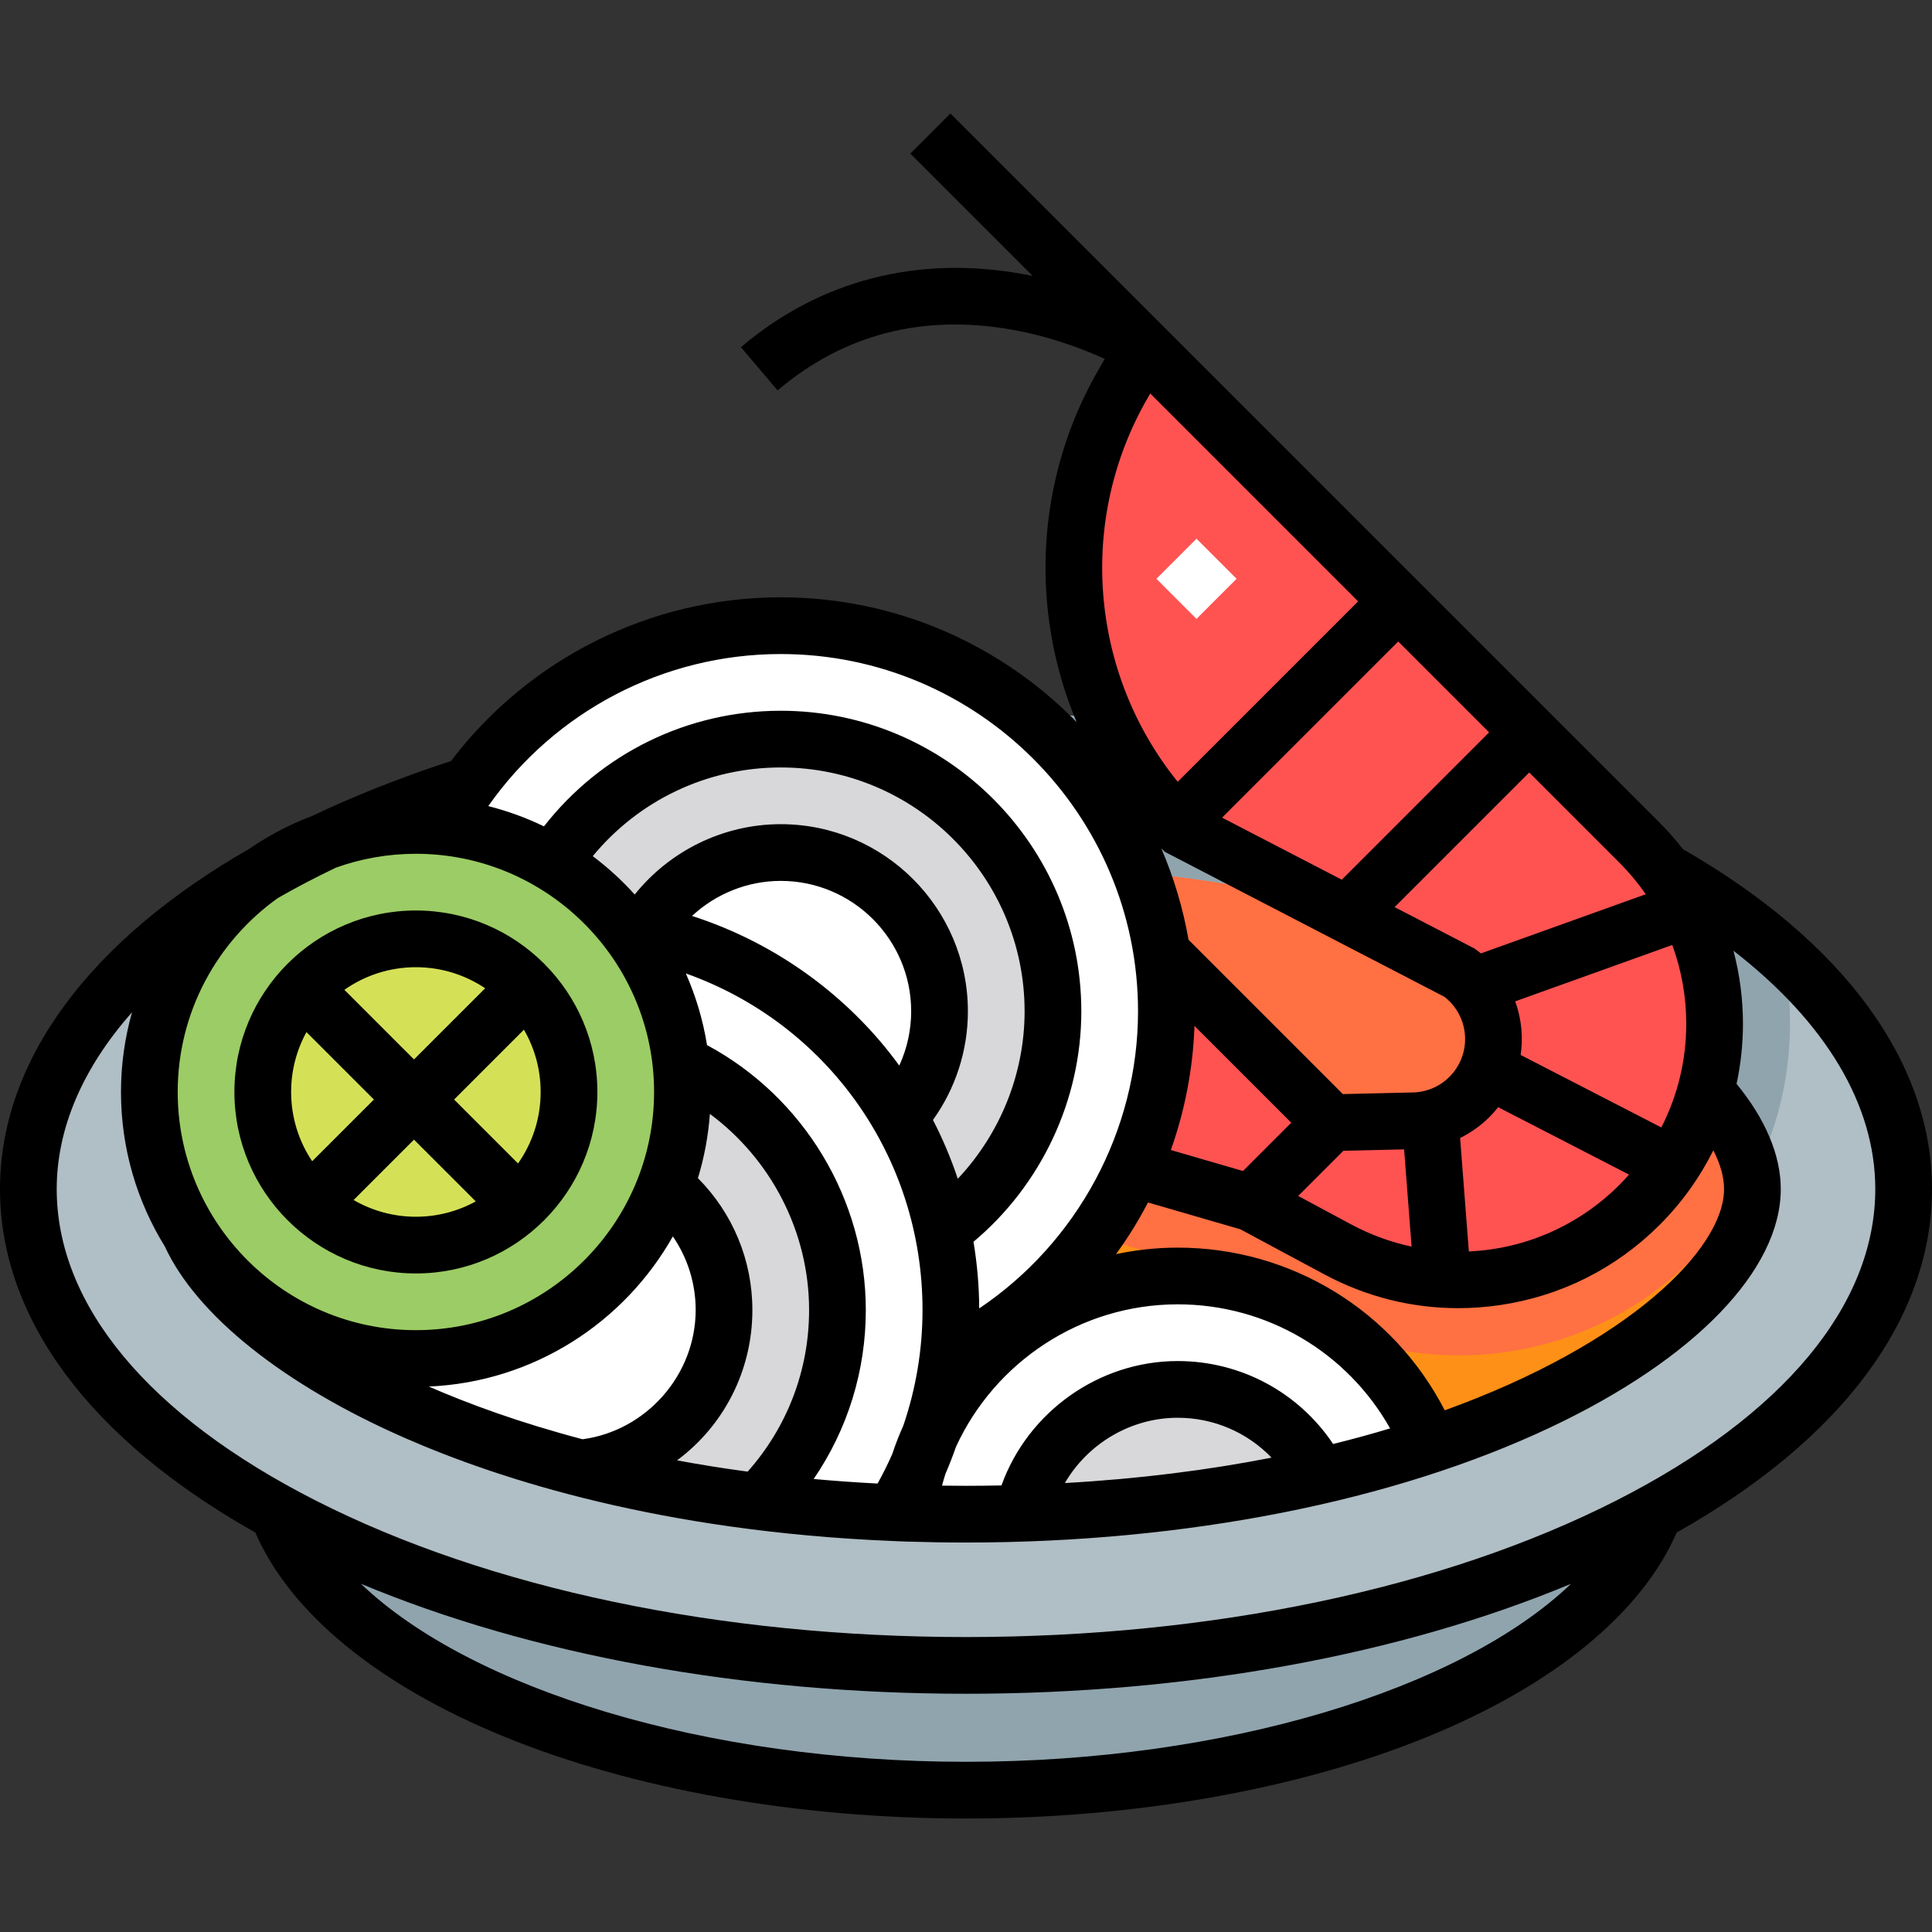 <?xml version="1.0" encoding="iso-8859-1"?>
<!-- Generator: Adobe Illustrator 19.0.0, SVG Export Plug-In . SVG Version: 6.00 Build 0)  -->
<svg version="1.1" id="Capa_1" xmlns="http://www.w3.org/2000/svg" xmlns:xlink="http://www.w3.org/1999/xlink" x="0px" y="0px"
	 viewBox="0 0 512 512" style="enable-background:new 0 0 512 512;" xml:space="preserve">
<rect x="0" y="0" width="512" height="512" fill="#333333" stroke="none"/>
<ellipse style="fill:#B0BEC5;" cx="256" cy="315.095" rx="248.485" ry="126.247"/>
<path style="fill:#90A4AE;" d="M256,441.345c-72.085,0-136.989-15.6-182.378-40.512C89.3,442.676,164.987,474.41,256,474.41
	s166.7-31.734,182.378-73.577C392.989,425.745,328.085,441.345,256,441.345z"/>
<path style="fill:#FF9017;" d="M256,401.267c-127.22,0-208.407-51.035-208.407-86.168S128.78,228.931,256,228.931
	s208.407,51.035,208.407,86.168S383.22,401.267,256,401.267z"/>
<path style="fill:#90A4AE;" d="M296.02,230.673c101.016,8.962,164.673,50.657,168.217,81.721
	c9.686-18.343,12.422-39.416,8.235-59.309c-40.324-36.256-114.904-61.368-201.417-63.995
	C276.296,204.234,284.649,218.446,296.02,230.673z"/>
<path style="fill:#FF7043;" d="M296.02,230.673c0.97,1.043,1.951,2.078,2.964,3.091l2.125,2.126l-73.559,73.56l96.407,27.99
	l21.038,11.293c12.736,6.837,27.101,10.452,41.539,10.453c0.001,0,0.002,0,0.003,0c23.481,0,45.554-9.141,62.151-25.738
	c6.367-6.367,11.547-13.478,15.546-21.054C460.693,281.33,397.036,239.635,296.02,230.673z"/>
<path style="fill:#FF5352;" d="M434.521,223.352L303.235,92.066l-5.469,9.414c-22.253,38.305-15.936,86.79,15.388,118.114l0,0
	l73.623,38.174c10.839,7.807,12.104,23.466,2.657,32.911l0,0c-3.942,3.941-9.249,6.213-14.822,6.342l-21.784,0.507L310.32,255.02
	l-44.635,44.635l65.89,19.129l22.9,12.294c26.364,14.153,58.887,9.359,80.045-11.8l0,0
	C461.009,292.788,461.009,249.841,434.521,223.352z"/>
<path style="fill:#FFFFFF;" d="M206.904,165.807c-52.045,0-95.003,38.903-101.382,89.215c13.394-6.448,28.41-10.061,44.27-10.061
	c56.443,0,102.2,45.756,102.2,102.2c0,4.399-0.279,8.732-0.818,12.984c34.274-16.498,57.929-51.556,57.929-92.139
	C309.104,211.564,263.347,165.807,206.904,165.807z"/>
<path style="fill:#D8D7DA;" d="M206.904,195.866c-31.958,0-59.113,20.897-68.562,49.738c3.759-0.419,7.579-0.642,11.45-0.642
	c49.179,0,90.239,34.739,99.995,81.015c17.737-13.156,29.257-34.24,29.257-57.97C279.045,228.228,246.683,195.866,206.904,195.866z"
	/>
<g>
	<path style="fill:#FFFFFF;" d="M238.284,296.008c6.65-7.445,10.702-17.256,10.702-28c0-23.204-18.878-42.082-42.082-42.082
		c-15.575,0-29.192,8.513-36.468,21.123C199.41,252.992,223.912,271.199,238.284,296.008z"/>
	<path style="fill:#FFFFFF;" d="M251.992,347.167c0,19.708-5.581,38.104-15.24,53.705c-104.234-4.308-173.779-43.154-186.895-75.167
		c4.479-20.971,15.39-39.557,30.58-53.595c15.56-14.398,35.6-23.997,57.793-26.482c3.797-0.441,7.655-0.661,11.563-0.661
		C206.233,244.967,251.992,290.716,251.992,347.167z"/>
</g>
<path style="fill:#D8D7DA;" d="M221.933,347.167c0,19.779-8.006,37.724-20.931,50.769c-54.196-6.783-96.428-23.055-122.73-41.301
	c-0.411-3.096-0.621-6.262-0.621-9.469c0-39.788,32.363-72.141,72.141-72.141S221.933,307.379,221.933,347.167z"/>
<g>
	<path style="fill:#FFFFFF;" d="M191.875,347.167c0,21.813-16.703,39.828-37.994,41.882c-11.262-2.916-21.742-6.242-31.391-9.889
		c-9.038-7.725-14.779-19.208-14.779-31.992c0-23.205,18.877-42.082,42.082-42.082S191.875,323.961,191.875,347.167z"/>
	<path style="fill:#FFFFFF;" d="M378.86,382.936c-33.075,11.012-74.666,18.336-122.86,18.336c-5.22,0-10.37-0.09-15.44-0.261
		c4.569-35.419,34.918-62.863,71.55-62.863C342.208,338.149,368.069,356.675,378.86,382.936z"/>
</g>
<path style="fill:#D8D7DA;" d="M349.573,391.132c-23.265,5.38-49.587,8.968-78.513,9.889c4.228-18.767,21.031-32.814,41.05-32.814
	C328.421,368.208,342.599,377.536,349.573,391.132z"/>
<circle style="fill:#9CCC65;" cx="110.215" cy="289.385" r="70.638"/>
<path style="fill:#D4E157;" d="M110.215,329.963c-22.376,0-40.579-18.204-40.579-40.579s18.204-40.579,40.579-40.579
	s40.579,18.204,40.579,40.579S132.591,329.963,110.215,329.963z"/>
<path d="M512,315.104c0-33.654-23.433-65.593-66.003-90.071c-1.902-2.433-3.946-4.776-6.163-6.995L308.549,86.753l0,0L251.87,30.074
	l-10.627,10.628l32.424,32.424c-0.849-0.174-1.704-0.343-2.576-0.5c-28.006-5.046-53.852,1.654-74.741,19.379l9.724,11.46
	c17.472-14.826,38.287-20.254,61.867-16.134c10.465,1.829,19.242,5.226,24.827,7.791l-1.501,2.583
	c-16.944,29.166-18.46,63.891-5.959,93.646c-19.932-20.381-47.714-33.054-78.405-33.054c-34.623,0-66.822,16.295-87.389,43.386
	c-13.233,4.318-25.523,9.192-36.786,14.551c-5.93,2.235-11.518,5.17-16.664,8.706C23.901,249.125,0,280.934,0,315.104
	c0,34.351,23.935,66.412,67.672,91.036c9.23,21.315,32.537,40.456,66.049,54.132c34.219,13.964,77.646,21.654,122.279,21.654
	s88.06-7.691,122.279-21.654c33.512-13.676,56.819-32.817,66.049-54.132C488.065,381.516,512,349.455,512,315.104z M456.892,315.104
	c0,16.015-25.532,41.119-74.02,58.646c-13.611-26.402-40.675-43.115-70.763-43.115c-5.589,0-11.055,0.604-16.347,1.718
	c1.227-1.694,2.422-3.417,3.556-5.185c1.773-2.765,3.401-5.608,4.911-8.504l24.475,7.108l22.217,11.927
	c11.06,5.938,23.158,8.976,35.501,8.976c3.693-0.001,7.408-0.273,11.124-0.82c16.134-2.379,30.757-9.731,42.289-21.263
	c5.861-5.861,10.619-12.528,14.211-19.739C455.919,308.489,456.892,311.943,456.892,315.104z M353.293,382.673
	c-9.157-13.685-24.459-21.98-41.183-21.98c-20.976,0-39.749,13.555-46.709,32.963c-3.102,0.061-6.228,0.101-9.4,0.101
	c-2.136,0-4.252-0.02-6.356-0.048c0.277-1.043,0.574-2.077,0.901-3.098c1.025-2.375,1.962-4.783,2.814-7.222
	c10.3-22.411,32.986-37.726,58.751-37.726c23.598,0,44.908,12.678,56.279,32.881C363.549,380.003,358.511,381.38,353.293,382.673z
	 M336.972,386.291c-16.626,3.264-34.906,5.616-54.776,6.733c6.078-10.422,17.438-17.302,29.913-17.302
	C321.67,375.722,330.559,379.624,336.972,386.291z M89.048,229.923c6.621-2.365,13.744-3.662,21.167-3.662
	c34.806,0,63.123,28.317,63.123,63.123s-28.317,63.123-63.123,63.123s-63.123-28.317-63.123-63.123
	c0-21.17,10.486-39.926,26.527-51.383C78.511,235.193,83.66,232.498,89.048,229.923z M238.319,282.386
	c-1.677-2.29-3.43-4.533-5.291-6.699c-13.27-15.438-30.517-26.795-49.638-32.952c6.321-5.866,14.701-9.29,23.514-9.29
	c19.06,0,34.568,15.507,34.568,34.568C241.472,273.018,240.375,277.91,238.319,282.386z M247.246,296.802
	c5.993-8.374,9.255-18.413,9.255-28.79c0-27.347-22.249-49.597-49.597-49.597c-15.124,0-29.355,7.002-38.697,18.64
	c-3.371-3.731-7.093-7.138-11.118-10.165c12.229-14.833,30.363-23.505,49.814-23.505c35.635,0,64.626,28.992,64.626,64.626
	c0,16.535-6.472,32.454-17.705,44.371C252.037,307.03,249.84,301.822,247.246,296.802z M178.314,327.66
	c3.903,5.684,6.046,12.442,6.046,19.506c0,17.187-13.068,31.991-29.97,34.252c-16.763-4.417-30.329-9.423-40.746-13.969
	C141.396,366.244,165.425,350.5,178.314,327.66z M199.389,347.167c0-13.214-5.206-25.68-14.433-34.946
	c1.667-5.448,2.738-11.149,3.173-17.026c16.271,12.064,26.289,31.351,26.289,51.973c0,15.912-5.759,30.981-16.279,42.829
	c-6.535-0.878-12.765-1.884-18.711-2.986C191.625,377.959,199.389,363.464,199.389,347.167z M187.37,276.961
	c-1.066-6.644-2.978-13.005-5.612-18.983c37.184,13.171,62.719,48.339,62.719,89.188c0,10.511-1.744,20.865-5.102,30.677
	c-1.089,2.432-2.068,4.924-2.914,7.481c-1.173,2.663-2.469,5.277-3.891,7.83c-5.829-0.299-11.467-0.708-16.938-1.204
	c8.973-13.121,13.815-28.594,13.815-44.783C229.448,317.873,213.059,290.764,187.37,276.961z M316.549,271.877l25.652,25.652
	l-12.796,12.796l-19.122-5.552C314.024,294.249,316.155,283.173,316.549,271.877z M446.873,271.315
	c0,9.713-2.295,19.067-6.603,27.468l-37.282-19.207c0.314-2.154,0.394-4.355,0.214-6.57c-0.212-2.637-0.781-5.2-1.663-7.633
	l41.625-14.942C445.594,257.03,446.873,264.073,446.873,271.315z M394.749,295.995c0.819-0.819,1.577-1.682,2.285-2.579
	l34.683,17.867c-0.81,0.913-1.639,1.812-2.51,2.682c-11.015,11.015-25.288,17.042-39.947,17.681l-2.313-30.068
	C389.805,300.175,392.441,298.301,394.749,295.995z M372.105,304.597l1.983,25.776c-5.49-1.179-10.893-3.144-16.059-5.918
	l-13.989-7.51l11.974-11.974L372.105,304.597z M436.148,236.983l-43.68,15.68c-0.422-0.342-0.855-0.672-1.298-0.992l-0.446-0.322
	l-21.138-10.959l35.672-35.672l23.949,23.949C431.793,231.253,434.102,234.042,436.148,236.983z M323.862,216.682l46.681-46.68
	l24.088,24.088l-39.042,39.042L323.862,216.682z M304.263,105.255l0.564-0.97l55.088,55.088l-47.812,47.811
	C288.848,178.41,285.36,137.795,304.263,105.255z M307.84,224.909l0.823,0.822l74.116,38.429c3.146,2.437,5.122,6.074,5.444,10.056
	c0.335,4.146-1.16,8.21-4.101,11.151c-2.587,2.587-6.026,4.059-9.683,4.144l-18.569,0.433l-40.896-40.895
	c-1.478-8.448-3.926-16.563-7.224-24.233C307.78,224.845,307.809,224.878,307.84,224.909z M206.904,173.327
	c52.209,0,94.685,42.476,94.685,94.685c0,31.676-16.167,61.316-42.091,78.735c-0.023-5.952-0.542-11.854-1.513-17.661
	c17.973-15.074,28.575-37.565,28.575-61.073c0-43.923-35.734-79.656-79.656-79.656c-24.705,0-47.684,11.339-62.748,30.639
	c-4.678-2.265-9.617-4.072-14.756-5.374C147.015,188.536,175.829,173.327,206.904,173.327z M256,466.896
	c-68.771,0-131.093-19.206-160.348-47.178c45.222,18.88,101.285,29.147,160.348,29.147s115.125-10.267,160.348-29.147
	C387.093,447.69,324.771,466.896,256,466.896z M428.303,397.671c-45.9,23.321-107.091,36.165-172.303,36.165
	s-126.404-12.844-172.303-36.165c-44.281-22.499-68.668-51.822-68.668-82.567c0-16.028,6.856-32.024,19.953-46.828
	c-1.888,6.719-2.92,13.793-2.92,21.108c0,15.02,4.268,29.058,11.643,40.981c8.422,18.23,31.605,36.713,63.688,50.756
	c25.235,11.046,68.106,24.739,129.035,27.256v0.001c0.044,0.002,0.089,0.003,0.132,0.005l4.268,0.177l0.011-0.017
	c4.932,0.16,10.01,0.243,15.16,0.243c58.341,0,113.433-10.879,155.128-30.634c38.067-18.036,60.794-41.606,60.794-63.049
	c0-8.937-4.044-18.511-11.713-27.876c1.107-5.173,1.693-10.497,1.693-15.912c0-6.629-0.868-13.122-2.516-19.365
	c24.414,18.935,37.584,40.814,37.584,63.153C496.971,345.849,472.584,375.172,428.303,397.671z"/>
<path d="M110.215,337.478c26.519,0,48.094-21.574,48.094-48.094s-21.575-48.094-48.094-48.094s-48.094,21.574-48.094,48.094
	S83.696,337.478,110.215,337.478z M77.151,289.384c0-5.746,1.476-11.154,4.065-15.867l17.871,17.871l-16.355,16.355
	C79.21,302.486,77.151,296.172,77.151,289.384z M93.712,318.017l16.002-16.001l16.368,16.368
	c-4.713,2.589-10.121,4.065-15.867,4.065C104.207,322.448,98.574,320.829,93.712,318.017z M138.849,272.881
	c2.813,4.861,4.431,10.494,4.431,16.502c0,7.046-2.222,13.579-5.993,18.949l-16.945-16.945L138.849,272.881z M128.574,261.9
	l-18.86,18.86l-18.448-18.448c5.37-3.77,11.903-5.993,18.949-5.993C117.004,256.319,123.319,258.378,128.574,261.9z"/>
<rect x="309.551" y="145.824" transform="matrix(-0.707 -0.707 0.707 -0.707 432.838 485.964)" style="fill:#FFFFFF;" width="15.029" height="15.029"/>
<g>
</g>
<g>
</g>
<g>
</g>
<g>
</g>
<g>
</g>
<g>
</g>
<g>
</g>
<g>
</g>
<g>
</g>
<g>
</g>
<g>
</g>
<g>
</g>
<g>
</g>
<g>
</g>
<g>
</g>
</svg>
